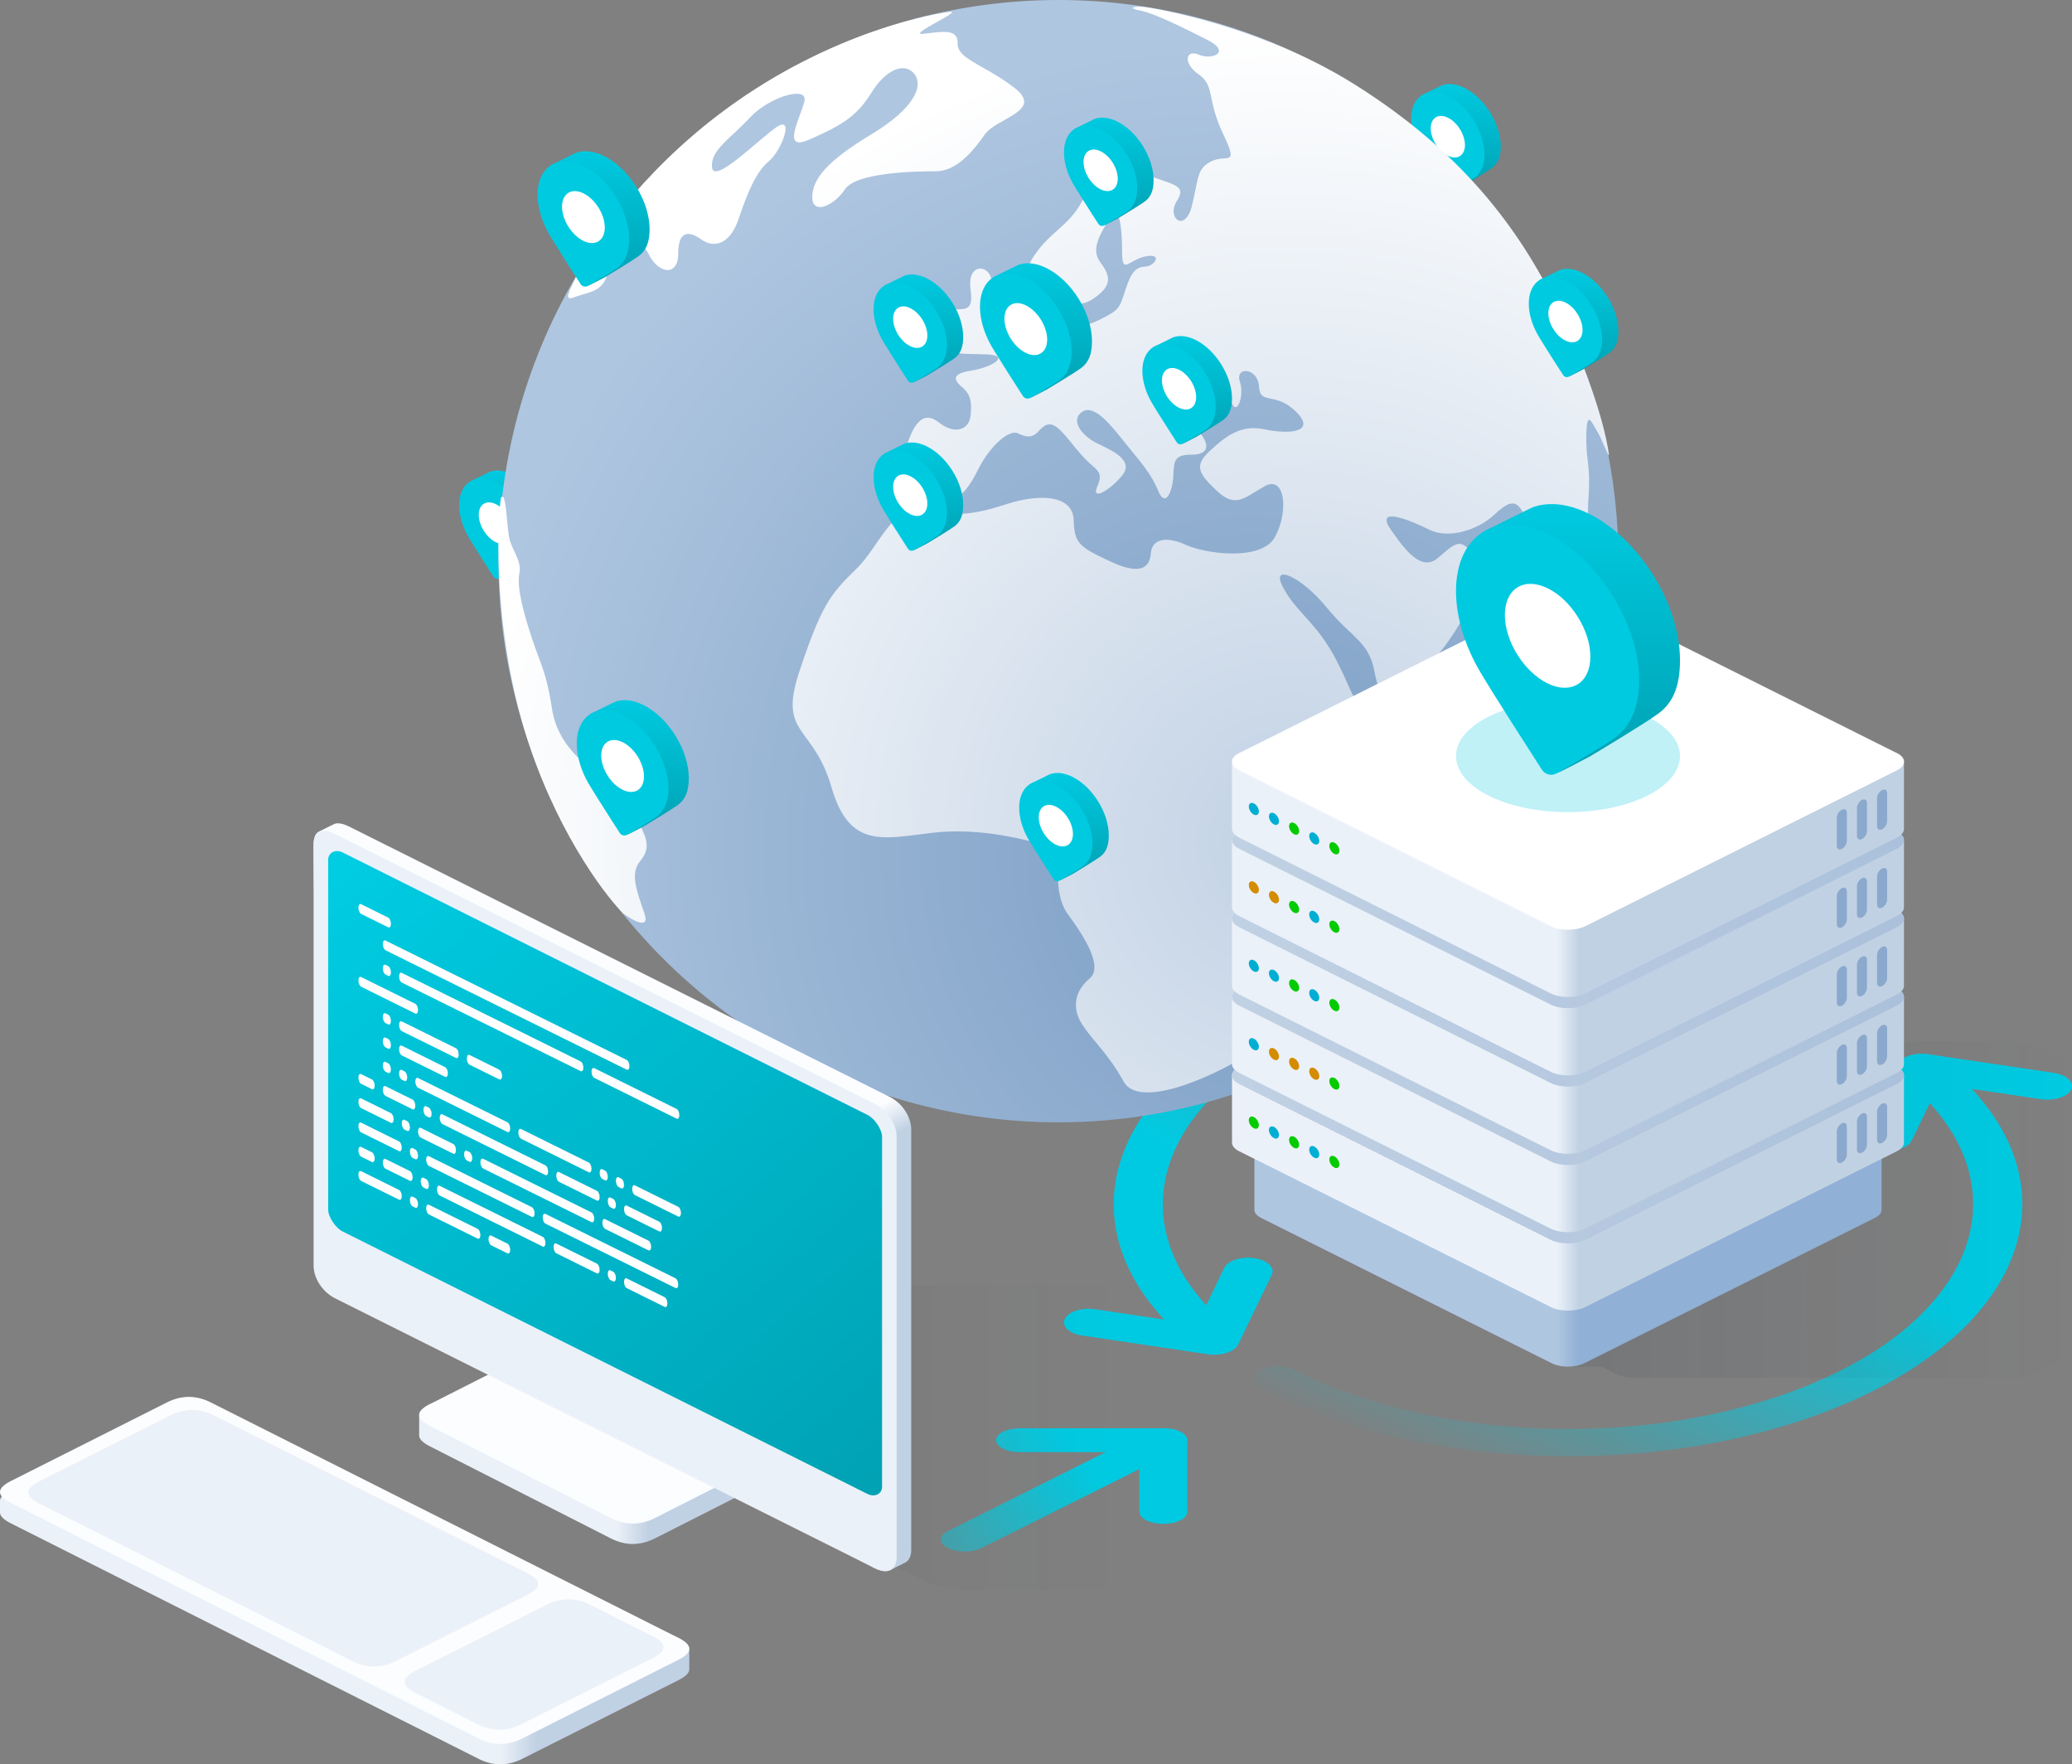 <svg width="370" height="315" fill="none" xmlns="http://www.w3.org/2000/svg"><rect width="100%" height="100%" fill="#808080" stroke="none"/><path d="M344.291 188.211c-2.339-.347-4.743.422-5.37 1.72l-6.017 12.458c-.627 1.298.761 2.631 3.1 2.979 2.339.347 4.743-.423 5.369-1.72l3.236-6.699c17.166 18.864 4.961 42.106-28.439 52.803-28.046 8.982-62.438 6.364-85.099-5.18-1.783-.908-4.556-.843-6.194.146-1.638.99-1.52 2.528.263 3.437 25.401 12.94 63.957 15.884 95.414 5.81 37.656-12.061 51.284-38.342 31.564-59.555l12.362 1.838c2.339.347 4.743-.423 5.369-1.72.627-1.297-.761-2.631-3.1-2.979l-22.458-3.338Z" fill="url(#a)"/><path d="M215.391 233.051c-17.166-18.864-4.961-42.106 28.439-52.803 27.881-8.93 62.034-6.395 84.698 4.977 1.796.901 4.568.824 6.192-.172 1.625-.996 1.486-2.534-.31-3.435-25.404-12.747-63.691-15.598-94.964-5.583-37.656 12.061-51.284 38.342-31.564 59.555l-12.362-1.838c-2.339-.347-4.743.423-5.37 1.72-.626 1.297.762 2.631 3.101 2.979l22.458 3.338c2.339.347 4.743-.422 5.37-1.72l6.017-12.458c.627-1.298-.761-2.631-3.1-2.979-2.339-.347-4.743.422-5.369 1.72l-3.236 6.699Z" fill="url(#b)"/><path d="M98 95.143c0 1.912-.517 3.086-1.6 3.857-1.195.85-4.8 3-4.8 3s-2.36 1.263-2.4 1.2c-1.155-1.797-1.742-7.288-2.543-8.639-1.083-1.827-1.745-3.89-1.745-5.801 0-2.162-2.065-2.235-.72-2.912.122-.062 3.16-1.573 3.29-1.62 1.102-.4 2.48-.286 3.974.443C95.07 86.433 98 91.122 98 95.143Z" fill="url(#c)"/><path d="M95.088 96.599c0 1.911-.662 3.328-1.745 4.099-.877.624-3.05 1.894-4.145 2.527a.79.79 0 0 1-1.063-.257c-.977-1.516-3.442-5.352-4.39-6.952C82.662 94.19 82 92.127 82 90.216c0-4.022 2.93-5.852 6.544-4.09 3.614 1.763 6.544 6.452 6.544 10.473Z" fill="#00CAE0"/><path d="M91.598 94.897c0 1.876-1.368 2.73-3.054 1.908-1.687-.823-3.054-3.01-3.054-4.887 0-1.877 1.367-2.73 3.054-1.908 1.686.822 3.054 3.01 3.054 4.887Z" fill="#fff"/><path d="M268 26.143c0 1.912-.517 3.086-1.6 3.857-1.195.85-4.8 3-4.8 3s-2.36 1.263-2.4 1.2c-1.155-1.797-1.742-7.288-2.543-8.639-1.083-1.827-1.745-3.89-1.745-5.801 0-2.162-2.065-2.235-.72-2.912.122-.062 3.161-1.572 3.291-1.62 1.101-.4 2.479-.286 3.973.443C265.07 17.433 268 22.122 268 26.143Z" fill="url(#d)"/><path d="M265.088 27.599c0 1.911-.662 3.328-1.745 4.099-.877.624-3.05 1.894-4.145 2.527a.79.79 0 0 1-1.062-.257c-.978-1.516-3.443-5.352-4.391-6.952-1.083-1.827-1.745-3.889-1.745-5.8 0-4.022 2.93-5.852 6.544-4.09 3.614 1.763 6.544 6.452 6.544 10.473Z" fill="#00CAE0"/><path d="M261.598 25.897c0 1.876-1.368 2.73-3.054 1.908-1.687-.822-3.054-3.01-3.054-4.887 0-1.877 1.367-2.73 3.054-1.908 1.686.822 3.054 3.01 3.054 4.887Z" fill="#fff"/><ellipse cx="189.01" cy="100.191" rx="99.99" ry="100.191" fill="url(#e)"/><path d="M93.547 129.967c-5.15-17.302-4.895-34.571-4.124-41.043.905-1.408 1.006 3.722 1.408 6.54.403 2.816 2.414 4.425 1.911 6.94-.502 2.515.805 7.243 2.314 11.769 1.509 4.527 2.515 5.835 3.52 12.373 1.007 6.539 5.735 9.657 8.752 12.373 3.018 2.716 5.533 5.533 6.941 8.35 1.409 2.816 1.811 4.325 0 6.538-1.81 2.213-.503 5.432.805 9.255 1.046 3.058-2.112 1.274-3.822 0-3.756-3.823-12.554-15.793-17.705-33.095Z" fill="url(#f)"/><path d="M102.701 53.013c-2.012.804-1.308-.503 0-3.22 2.515-5.33 11.387-18.83 26.758-30.177 19.213-14.184 38.024-17.302 40.237-17.504 2.213-.2-7.846 4.225-4.828 3.924 3.018-.302 6.237-1.107 6.136 1.71-.101 2.816 4.829 3.822 10.16 7.947 5.331 4.124-3.219 5.331-5.331 8.349-2.113 3.017-5.03 6.538-8.752 6.538-3.722 0-14.184.202-16.196 3.22-2.011 3.017-5.834 4.627-5.834 1.408 0-3.22 2.615-6.438 10.462-11.166 7.846-4.728 9.455-8.752 7.745-10.864-1.71-2.113-5.029-.906-7.745 3.52-2.716 4.427-6.036 6.036-11.066 8.25-5.029 2.212-1.508-3.924-.804-6.841.704-2.917-6.338-.805-9.758 2.917-3.42 3.722-7.041 5.734-6.74 8.852.302 3.119 8.148-4.828 11.468-7.142 3.32-2.314 1.006 4.124-1.308 6.036-2.313 1.911-3.822 5.633-5.432 10.36-1.609 4.729-4.526 5.131-6.639 3.622-2.112-1.509-4.124-1.71-4.124 2.515s-3.622 3.621-5.332 0-6.639.302-7.343 3.621c-.704 3.32-3.722 3.32-5.734 4.125Z" fill="url(#g)"/><path d="M203.898 1.207c-1.609-.1-2.515.302-.101.704 2.817.704 7.042 2.817 11.669 5.13 4.628 2.314.906 3.723-1.408 2.717-2.314-1.006-2.917 1.509 0 3.52 2.917 2.012 1.408 4.426 4.325 10.563 2.918 6.136.705 3.621-2.011 4.929-2.716 1.307-2.314 3.018-3.521 7.947-1.207 4.929-4.627 2.213-2.716-.805 1.911-3.018-.604-2.817-6.539-5.13-5.935-2.314-8.047.704-10.361 5.13-2.313 4.426-5.734 5.432-8.651 9.858s.302 6.337 1.509 5.331c1.207-1.005 3.219-2.313 4.326.604 1.106 2.917 2.816 3.219 5.532 1.107 2.716-2.113 2.213-3.722.503-6.036-1.71-2.314 0-4.93 1.71-7.846 1.71-2.918 2.213 1.81 2.213 6.035s1.107 1.409 4.225.805c3.119-.604 1.61 1.71 0 1.81-1.609.101-2.515.705-3.621 4.125-1.107 3.42-1.107 3.621-4.527 5.331-3.42 1.71-5.633 1.61-5.633-1.71 0-3.32-4.225-2.615-2.917 0 1.307 2.616-.403 3.32-2.213 3.521-1.811.201-2.918 1.81-4.628 3.823-1.71 2.011-1.408-1.409-3.52-4.024-2.113-2.615-1.811-2.615-.604-6.941 1.207-4.325-4.426-5.633-3.621 0 .804 5.633-2.716 2.213-6.639 4.326-3.924 2.112-.805 4.627 2.213 2.615 3.017-2.012 3.52-1.006 1.71 2.012-1.811 3.018 1.307 2.414 5.633 2.615 4.325.201.905 2.314-2.917 2.917-3.823.604-2.716 1.912-1.409 3.018 1.308 1.107 1.71 2.515 1.409 5.03-.302 2.515-2.817 3.42-5.634 1.207-2.816-2.213-4.727-.201-6.438 6.438-1.71 6.64 2.515 7.041 5.835 7.544 3.319.503 5.231-.905 7.544-5.532 2.314-4.627 5.734-7.243 7.143-6.539 1.408.704 2.514.906 3.621-.301 1.106-1.208 2.012-1.811 3.42-.705 1.408 1.107 2.917 3.42 4.929 5.533 2.012 2.113 3.42 2.213 2.213 4.93-1.207 2.715 2.213.804 4.426-1.912s-1.71-4.426-4.426-5.734c-2.716-1.308-4.929-4.124-2.716-5.633 2.213-1.51 5.332 2.615 7.746 5.633 2.414 3.018 4.527 5.23 5.834 8.45 1.308 3.219 2.616 0 2.716-2.716.101-2.716.201-3.722 3.32-3.722 3.118 0 3.219-1.911 1.207-4.124-2.012-2.214.805-5.231 2.314-7.847 1.509-2.615 2.514-1.106 3.42 2.213.905 3.32 2.515-.603 1.609-3.32-.905-2.715 3.219-2.514 3.42.906.202 3.42 2.918.805 6.64 4.527 3.722 3.722-1.409 4.023-5.634 3.118-4.225-.905-6.941 1.207-9.757 3.823-2.817 2.615-2.213 3.923 1.207 7.142 3.42 3.219 4.929 1.207 8.55-.805 3.622-2.012 4.326 4.326 1.912 8.953-2.415 4.627-12.776 3.018-15.995 1.509-3.219-1.51-6.035-1.207-6.236 1.509-.202 2.716-2.012 3.923-7.344 1.408-5.331-2.515-6.337-3.118-6.438-7.343-.1-4.225-5.532-4.93-12.071-2.817-6.538 2.112-8.953 2.012-14.787 1.107-5.835-.906-7.645 6.337-12.172 10.662-4.527 4.326-6.136 6.64-9.959 18.107-3.822 11.468 2.515 9.456 5.734 20.622s9.355 9.154 18.107 8.148c8.752-1.006 17.101 1.408 20.42 2.314 3.32.905.403 7.745 3.722 12.272 3.32 4.527 6.237 9.456 3.823 11.468-2.414 2.011-3.32 5.029-1.308 8.148 2.012 3.118 4.527 5.029 7.444 10.26s17.503-1.509 23.941-6.035c6.438-4.527 4.527-7.344 9.657-10.06 5.131-2.716 8.551-7.142 7.243-10.763-1.308-3.622-.805-9.154 2.515-13.077 3.319-3.923 9.556-9.154 13.178-21.226 3.621-12.071-2.012-5.23-7.746-2.615s-7.343-4.828-10.864-11.568c-3.521-6.74-7.042-8.349-9.456-12.876-2.414-4.527 3.219-2.012 7.746 3.521 4.526 5.532 7.544 6.035 8.55 11.467 1.006 5.432 2.917 6.841 6.74 2.314 3.822-4.527 6.639-6.941 10.26-14.184 3.622-7.242 1.912-7.846 0-9.858-1.911-2.012-2.816-1.006-5.633 1.408-2.816 2.415-5.532-.804-8.45-5.03-2.917-4.224 3.219-1.81 6.841 0 3.621 1.811 8.852-.1 11.467-2.514 2.616-2.414 4.125-3.32 5.533 0 1.408 3.32 3.018 1.81 4.124 0 1.107-1.81 3.722 8.148 6.539 13.681 2.816 5.532 1.911-2.415 1.609-5.533-.301-3.118-1.207-5.432-.804-11.468.402-6.035-.503-6.337-.403-11.065.101-4.728 1.006-2.112 1.911-.704.906 1.408 2.314 5.432 2.113 4.024-.201-1.409-1.509-10.26-9.355-26.456-7.847-16.196-19.214-28.87-36.013-39.433-16.799-10.562-36.414-13.781-38.024-13.882Z" fill="url(#h)"/><path d="M195 60.929c0 2.39-.646 3.858-2 4.821-1.494 1.063-6 3.75-6 3.75s-2.95 1.578-3 1.5c-1.444-2.246-2.178-9.11-3.178-10.799-1.354-2.284-2.182-4.862-2.182-7.251 0-2.703-2.581-2.794-.9-3.64.153-.077 3.951-1.966 4.113-2.025 1.378-.5 3.099-.357 4.967.554 4.518 2.203 8.18 8.064 8.18 13.09Z" fill="url(#i)"/><path d="M191.36 62.748c0 2.39-.828 4.16-2.182 5.124-1.095.78-3.811 2.368-5.181 3.159a.988.988 0 0 1-1.328-.321c-1.222-1.895-4.302-6.69-5.488-8.69-1.353-2.283-2.181-4.861-2.181-7.25 0-5.027 3.662-7.315 8.18-5.112 4.517 2.203 8.18 8.064 8.18 13.09Z" fill="#00CAE0"/><path d="M186.997 60.621c0 2.346-1.709 3.414-3.817 2.385-2.108-1.028-3.817-3.763-3.817-6.108 0-2.346 1.709-3.414 3.817-2.386 2.108 1.029 3.817 3.764 3.817 6.11Z" fill="#fff"/><path d="M116 40.929c0 2.39-.646 3.857-2 4.821-1.494 1.063-6 3.75-6 3.75s-2.95 1.578-3 1.5c-1.444-2.246-2.178-9.11-3.178-10.799-1.354-2.284-2.182-4.862-2.182-7.251 0-2.703-2.581-2.794-.9-3.64.153-.077 3.951-1.966 4.113-2.025 1.378-.5 3.099-.358 4.967.554 4.518 2.203 8.18 8.064 8.18 13.09Z" fill="url(#j)"/><path d="M112.36 42.748c0 2.39-.828 4.16-2.182 5.124-1.095.78-3.811 2.368-5.181 3.159a.988.988 0 0 1-1.328-.321c-1.222-1.895-4.302-6.69-5.488-8.69C96.828 39.738 96 37.16 96 34.77c0-5.027 3.662-7.315 8.18-5.112 4.517 2.203 8.18 8.064 8.18 13.09Z" fill="#00CAE0"/><path d="M107.997 40.621c0 2.346-1.709 3.414-3.817 2.385-2.108-1.028-3.817-3.763-3.817-6.108 0-2.346 1.709-3.414 3.817-2.386 2.108 1.029 3.817 3.764 3.817 6.11Z" fill="#fff"/><path d="M123 138.929c0 2.389-.646 3.857-2 4.821-1.494 1.063-6 3.75-6 3.75s-2.95 1.578-3 1.5c-1.444-2.246-2.178-9.11-3.178-10.799-1.354-2.284-2.182-4.862-2.182-7.251 0-2.703-2.581-2.794-.9-3.64.153-.077 3.951-1.966 4.113-2.025 1.378-.501 3.099-.358 4.967.554 4.518 2.203 8.18 8.064 8.18 13.09Z" fill="url(#k)"/><path d="M119.36 140.748c0 2.39-.828 4.161-2.182 5.124-1.095.78-3.811 2.368-5.181 3.159a.989.989 0 0 1-1.328-.321c-1.222-1.895-4.302-6.689-5.488-8.689-1.353-2.284-2.181-4.862-2.181-7.252 0-5.026 3.662-7.314 8.18-5.111 4.517 2.203 8.18 8.064 8.18 13.09Z" fill="#00CAE0"/><path d="M114.997 138.621c0 2.346-1.709 3.414-3.817 2.385-2.108-1.028-3.817-3.763-3.817-6.108 0-2.346 1.709-3.414 3.817-2.386s3.817 3.764 3.817 6.109Z" fill="#fff"/><path d="M172 90.143c0 1.912-.517 3.086-1.6 3.857-1.195.85-4.8 3-4.8 3s-2.36 1.263-2.4 1.2c-1.155-1.797-1.742-7.288-2.543-8.639-1.083-1.827-1.745-3.89-1.745-5.801 0-2.162-2.065-2.235-.72-2.912.122-.062 3.161-1.573 3.291-1.62 1.101-.4 2.479-.286 3.973.443C169.07 81.433 172 86.122 172 90.143Z" fill="url(#l)"/><path d="M169.088 91.599c0 1.911-.662 3.328-1.745 4.099-.877.624-3.05 1.894-4.145 2.527a.79.79 0 0 1-1.062-.257c-.978-1.516-3.443-5.352-4.391-6.952-1.083-1.827-1.745-3.889-1.745-5.8 0-4.022 2.93-5.852 6.544-4.09 3.614 1.763 6.544 6.452 6.544 10.473Z" fill="#00CAE0"/><path d="M165.598 89.897c0 1.876-1.368 2.73-3.054 1.908-1.687-.823-3.054-3.01-3.054-4.887 0-1.877 1.367-2.73 3.054-1.908 1.686.822 3.054 3.01 3.054 4.887Z" fill="#fff"/><path d="M172 60.143c0 1.912-.517 3.086-1.6 3.857-1.195.85-4.8 3-4.8 3s-2.36 1.263-2.4 1.2c-1.155-1.797-1.742-7.288-2.543-8.639-1.083-1.827-1.745-3.89-1.745-5.801 0-2.162-2.065-2.235-.72-2.912.122-.062 3.161-1.572 3.291-1.62 1.101-.4 2.479-.286 3.973.443C169.07 51.434 172 56.122 172 60.143Z" fill="url(#m)"/><path d="M169.088 61.599c0 1.911-.662 3.328-1.745 4.099-.877.624-3.05 1.894-4.145 2.527a.79.79 0 0 1-1.062-.257c-.978-1.516-3.443-5.352-4.391-6.952-1.083-1.827-1.745-3.889-1.745-5.8 0-4.022 2.93-5.852 6.544-4.09 3.614 1.763 6.544 6.452 6.544 10.473Z" fill="#00CAE0"/><path d="M165.598 59.897c0 1.876-1.368 2.73-3.054 1.908-1.687-.822-3.054-3.01-3.054-4.887 0-1.877 1.367-2.73 3.054-1.908 1.686.822 3.054 3.01 3.054 4.887Z" fill="#fff"/><path d="M220 71.143c0 1.912-.517 3.086-1.6 3.857-1.195.85-4.8 3-4.8 3s-2.36 1.263-2.4 1.2c-1.155-1.797-1.742-7.288-2.543-8.639-1.083-1.827-1.745-3.89-1.745-5.801 0-2.162-2.065-2.235-.72-2.912.122-.062 3.161-1.572 3.291-1.62 1.101-.4 2.479-.286 3.973.443C217.07 62.434 220 67.122 220 71.143Z" fill="url(#n)"/><path d="M217.088 72.599c0 1.911-.662 3.328-1.745 4.099-.877.624-3.05 1.894-4.145 2.527a.79.79 0 0 1-1.062-.257c-.978-1.516-3.443-5.352-4.391-6.952-1.083-1.827-1.745-3.889-1.745-5.8 0-4.022 2.93-5.852 6.544-4.09 3.614 1.763 6.544 6.452 6.544 10.473Z" fill="#00CAE0"/><path d="M213.598 70.897c0 1.876-1.368 2.73-3.054 1.908-1.687-.823-3.054-3.01-3.054-4.887 0-1.877 1.367-2.73 3.054-1.908 1.686.822 3.054 3.01 3.054 4.887Z" fill="#fff"/><path d="M206 32.143c0 1.912-.517 3.086-1.6 3.857-1.195.85-4.8 3-4.8 3s-2.36 1.263-2.4 1.2c-1.155-1.797-1.742-7.288-2.543-8.639-1.083-1.827-1.745-3.89-1.745-5.801 0-2.162-2.065-2.235-.72-2.912.122-.062 3.161-1.572 3.291-1.62 1.101-.4 2.479-.286 3.973.443C203.07 23.433 206 28.122 206 32.143Z" fill="url(#o)"/><path d="M203.088 33.599c0 1.911-.662 3.328-1.745 4.099-.877.624-3.05 1.894-4.145 2.527a.79.79 0 0 1-1.062-.257c-.978-1.516-3.443-5.352-4.391-6.952-1.083-1.827-1.745-3.889-1.745-5.8 0-4.022 2.93-5.852 6.544-4.09 3.614 1.763 6.544 6.452 6.544 10.473Z" fill="#00CAE0"/><path d="M199.598 31.897c0 1.876-1.368 2.73-3.054 1.908-1.687-.822-3.054-3.01-3.054-4.887 0-1.877 1.367-2.73 3.054-1.908 1.686.822 3.054 3.01 3.054 4.887Z" fill="#fff"/><path d="M289 59.143c0 1.912-.517 3.086-1.6 3.857-1.195.85-4.8 3-4.8 3s-2.36 1.263-2.4 1.2c-1.155-1.797-1.742-7.288-2.543-8.639-1.083-1.827-1.745-3.89-1.745-5.801 0-2.162-2.065-2.235-.72-2.912.122-.062 3.161-1.572 3.291-1.62 1.101-.4 2.479-.286 3.973.443C286.07 50.434 289 55.122 289 59.143Z" fill="url(#p)"/><path d="M286.088 60.599c0 1.911-.662 3.328-1.745 4.099-.877.624-3.05 1.894-4.145 2.527a.79.79 0 0 1-1.062-.257c-.978-1.516-3.443-5.352-4.391-6.952-1.083-1.827-1.745-3.889-1.745-5.8 0-4.022 2.93-5.852 6.544-4.09 3.614 1.763 6.544 6.452 6.544 10.473Z" fill="#00CAE0"/><path d="M282.598 58.897c0 1.876-1.368 2.73-3.054 1.908-1.687-.822-3.054-3.01-3.054-4.887 0-1.877 1.367-2.73 3.054-1.908 1.686.822 3.054 3.01 3.054 4.887Z" fill="#fff"/><path d="M198 149.143c0 1.912-.517 3.086-1.6 3.857-1.195.851-4.8 3-4.8 3s-2.36 1.263-2.4 1.2c-1.155-1.797-1.742-7.288-2.543-8.639-1.083-1.827-1.745-3.89-1.745-5.801 0-2.162-2.065-2.235-.72-2.912.122-.062 3.161-1.572 3.291-1.62 1.101-.4 2.479-.286 3.973.443 3.614 1.763 6.544 6.451 6.544 10.472Z" fill="url(#q)"/><path d="M195.088 150.599c0 1.911-.662 3.328-1.745 4.099-.877.624-3.05 1.894-4.145 2.527a.79.79 0 0 1-1.062-.257c-.978-1.516-3.443-5.352-4.391-6.951-1.083-1.828-1.745-3.89-1.745-5.802 0-4.021 2.93-5.851 6.544-4.089 3.614 1.763 6.544 6.452 6.544 10.473Z" fill="#00CAE0"/><path d="M191.598 148.897c0 1.876-1.368 2.731-3.054 1.908-1.687-.822-3.054-3.011-3.054-4.887 0-1.876 1.367-2.731 3.054-1.908 1.686.822 3.054 3.01 3.054 4.887Z" fill="#fff"/><path d="m370 190.001-7-3.5c-.333-.167-1.4-.5-3-.5h-29l-51 58h6l3 1.5c.8.4 2.333.5 3 .5h68c1 0 2 0 4-1l6-3v-52Z" fill="url(#r)"/><path d="M225.195 217.443c-.762-.381-1.159-.875-1.192-1.374-.004-.045-.004-13.291 0-13.337.033-.499.43-.993 1.192-1.374l51.921-14.76c1.593-.797 4.176-.797 5.769 0l51.92 14.76c.757.379 1.154.869 1.192 1.364.006.074.004 13.348-.007 13.422-.066.473-.461.937-1.185 1.299l-51.92 25.96c-1.593.797-4.176.797-5.769 0l-51.921-25.96Z" fill="url(#s)"/><path d="M221.28 205.546c-.816-.408-1.242-.937-1.278-1.472-.003-.049-.003-12.098 0-12.147.036-.535.462-1.064 1.278-1.472l55.629-15.814c1.707-.854 4.475-.854 6.182 0l55.629 15.814c.811.406 1.236.931 1.277 1.462.006.079.003 12.158-.008 12.237-.071.507-.494 1.004-1.269 1.392l-55.629 27.814c-1.707.854-4.475.854-6.182 0l-55.629-27.814Z" fill="url(#t)"/><path d="M221.28 193.546c-1.707-.854-1.707-2.237 0-3.091l55.629-27.815c1.707-.853 4.475-.853 6.182 0l55.629 27.815c1.707.854 1.707 2.237 0 3.091l-55.629 27.814c-1.707.854-4.475.854-6.182 0l-55.629-27.814Z" fill="url(#u)"/><path d="M221.28 191.545c-.816-.408-1.242-.937-1.278-1.472-.003-.049-.003-12.098 0-12.147.036-.534.462-1.064 1.278-1.471l55.629-15.815c1.707-.854 4.475-.854 6.182 0l55.629 15.815c.811.405 1.236.93 1.277 1.461.006.079.003 12.158-.008 12.237-.071.507-.494 1.004-1.269 1.392l-55.629 27.815c-1.707.853-4.475.853-6.182 0l-55.629-27.815Z" fill="url(#v)"/><path d="M221.28 179.546c-1.707-.854-1.707-2.237 0-3.091l55.629-27.814c1.707-.854 4.475-.854 6.182 0l55.629 27.814c1.707.854 1.707 2.237 0 3.091l-55.629 27.814c-1.707.854-4.475.854-6.182 0l-55.629-27.814Z" fill="url(#w)"/><path d="M221.28 177.546c-.816-.408-1.242-.937-1.278-1.472-.003-.049-.003-12.098 0-12.147.036-.534.462-1.064 1.278-1.472l55.629-15.814c1.707-.854 4.475-.854 6.182 0l55.629 15.814c.811.406 1.236.931 1.277 1.462.006.079.003 12.158-.008 12.237-.071.507-.494 1.004-1.269 1.392l-55.629 27.815c-1.707.853-4.475.853-6.182 0l-55.629-27.815Z" fill="url(#x)"/><path d="M221.28 165.545c-1.707-.853-1.707-2.237 0-3.09l55.629-27.815c1.707-.854 4.475-.854 6.182 0l55.629 27.815c1.707.853 1.707 2.237 0 3.09l-55.629 27.815c-1.707.853-4.475.853-6.182 0l-55.629-27.815Z" fill="url(#y)"/><path d="M221.28 163.546c-.816-.408-1.242-.937-1.278-1.472-.003-.049-.003-12.098 0-12.147.036-.534.462-1.064 1.278-1.472l55.629-15.814c1.707-.854 4.475-.854 6.182 0l55.629 15.814c.811.406 1.236.931 1.277 1.462.006.079.003 12.158-.008 12.237-.071.507-.494 1.004-1.269 1.392l-55.629 27.815c-1.707.853-4.475.853-6.182 0l-55.629-27.815Z" fill="url(#z)"/><path d="M221.28 151.545c-1.707-.853-1.707-2.237 0-3.09l55.629-27.815c1.707-.854 4.475-.854 6.182 0l55.629 27.815c1.707.853 1.707 2.237 0 3.09l-55.629 27.815c-1.707.853-4.475.853-6.182 0l-55.629-27.815Z" fill="url(#A)"/><path d="M221.28 149.546c-.816-.408-1.242-.937-1.278-1.472-.003-.049-.003-12.098 0-12.147.036-.534.462-1.063 1.278-1.471l55.629-15.815c1.707-.854 4.475-.854 6.182 0l55.629 15.815c.811.405 1.236.93 1.277 1.461.006.079.003 12.158-.008 12.237-.071.507-.494 1.004-1.269 1.392l-55.629 27.815c-1.707.853-4.475.853-6.182 0l-55.629-27.815Z" fill="url(#B)"/><path d="M221.28 137.545c-1.707-.853-1.707-2.237 0-3.09l55.629-27.815c1.707-.853 4.475-.853 6.182 0l55.629 27.815c1.707.853 1.707 2.237 0 3.09l-55.629 27.815c-1.707.853-4.475.853-6.182 0l-55.629-27.815Z" fill="#fff"/><circle cx="1" cy="1" r="1" transform="matrix(.899 .438 0 1 223 143)" fill="#00AED4"/><circle cx="1" cy="1" r="1" transform="matrix(.899 .438 0 1 226.595 144.754)" fill="#00AED4"/><circle cx="1" cy="1" r="1" transform="matrix(.899 .438 0 1 230.19 146.508)" fill="#04CB00"/><circle cx="1" cy="1" r="1" transform="matrix(.899 .438 0 1 233.786 148.261)" fill="#00AED4"/><circle cx="1" cy="1" r="1" transform="matrix(.899 .438 0 1 237.381 150.014)" fill="#04CB00"/><circle cx="1" cy="1" r="1" transform="matrix(.899 .438 0 1 223 157.001)" fill="#D48C00"/><circle cx="1" cy="1" r="1" transform="matrix(.899 .438 0 1 226.595 158.754)" fill="#D48C00"/><circle cx="1" cy="1" r="1" transform="matrix(.899 .438 0 1 230.19 160.507)" fill="#04CB00"/><circle cx="1" cy="1" r="1" transform="matrix(.899 .438 0 1 233.786 162.26)" fill="#00AED4"/><circle cx="1" cy="1" r="1" transform="matrix(.899 .438 0 1 237.381 164.014)" fill="#04CB00"/><circle cx="1" cy="1" r="1" transform="matrix(.899 .438 0 1 223 171.001)" fill="#00AED4"/><circle cx="1" cy="1" r="1" transform="matrix(.899 .438 0 1 226.595 172.754)" fill="#00AED4"/><circle cx="1" cy="1" r="1" transform="matrix(.899 .438 0 1 230.19 174.508)" fill="#04CB00"/><circle cx="1" cy="1" r="1" transform="matrix(.899 .438 0 1 233.786 176.261)" fill="#00AED4"/><circle cx="1" cy="1" r="1" transform="matrix(.899 .438 0 1 237.381 178.015)" fill="#04CB00"/><circle cx="1" cy="1" r="1" transform="matrix(.899 .438 0 1 223 185.002)" fill="#00AED4"/><circle cx="1" cy="1" r="1" transform="matrix(.899 .438 0 1 226.595 186.754)" fill="#D48C00"/><circle cx="1" cy="1" r="1" transform="matrix(.899 .438 0 1 230.19 188.506)" fill="#D48C00"/><circle cx="1" cy="1" r="1" transform="matrix(.899 .438 0 1 233.786 190.26)" fill="#D48C00"/><circle cx="1" cy="1" r="1" transform="matrix(.899 .438 0 1 237.381 192.014)" fill="#04CB00"/><circle cx="1" cy="1" r="1" transform="matrix(.899 .438 0 1 223 199)" fill="#04CB00"/><circle cx="1" cy="1" r="1" transform="matrix(.899 .438 0 1 226.595 200.754)" fill="#00AED4"/><circle cx="1" cy="1" r="1" transform="matrix(.899 .438 0 1 230.19 202.508)" fill="#04CB00"/><circle cx="1" cy="1" r="1" transform="matrix(.899 .438 0 1 233.786 204.26)" fill="#00AED4"/><circle cx="1" cy="1" r="1" transform="matrix(.899 .438 0 1 237.381 206.014)" fill="#04CB00"/><path d="M335.19 142.493c0-.552.403-1.196.899-1.438.496-.243.899.009.899.561v5c0 .552-.403 1.196-.899 1.439-.496.242-.899-.01-.899-.562v-5Zm-3.595 1.753c0-.552.402-1.196.899-1.438.496-.242.899.009.899.562v5c0 .552-.403 1.196-.899 1.438-.497.242-.899-.009-.899-.562v-5ZM328 146c0-.552.402-1.196.899-1.438.496-.243.898.009.898.561v5c0 .552-.402 1.196-.898 1.439-.497.242-.899-.01-.899-.562v-5Zm7.19 10.493c0-.552.403-1.196.899-1.439.496-.242.899.01.899.562v5c0 .552-.403 1.196-.899 1.438-.496.243-.899-.009-.899-.561v-5Zm-3.595 1.753c0-.552.402-1.196.899-1.438.496-.242.899.009.899.562v5c0 .552-.403 1.196-.899 1.438-.497.242-.899-.009-.899-.562v-5ZM328 160c0-.552.402-1.196.899-1.439.496-.242.898.01.898.562v5c0 .552-.402 1.196-.898 1.438-.497.243-.899-.009-.899-.561v-5Zm7.19 10.494c0-.553.403-1.197.899-1.439s.899.01.899.562v5c0 .552-.403 1.196-.899 1.438s-.899-.009-.899-.561v-5Zm-3.595 1.753c0-.552.402-1.196.899-1.438.496-.242.899.009.899.561v5c0 .553-.403 1.197-.899 1.439-.497.242-.899-.01-.899-.562v-5ZM328 174.001c0-.553.402-1.197.899-1.439.496-.242.898.01.898.562v5c0 .552-.402 1.196-.898 1.438-.497.242-.899-.009-.899-.561v-5Zm7.19 10.493c0-.553.403-1.197.899-1.439s.899.009.899.562v5c0 .552-.403 1.196-.899 1.438s-.899-.009-.899-.561v-5Zm-3.595 1.753c0-.552.402-1.196.899-1.438.496-.242.899.009.899.561v5c0 .553-.403 1.197-.899 1.439-.497.242-.899-.01-.899-.562v-5ZM328 188c0-.552.402-1.196.899-1.438.496-.242.898.009.898.562v5c0 .552-.402 1.196-.898 1.438-.497.242-.899-.009-.899-.562v-5Zm7.19 10.493c0-.552.403-1.196.899-1.438s.899.009.899.562v5c0 .552-.403 1.196-.899 1.438s-.899-.009-.899-.562v-5Zm-3.595 1.754c0-.552.402-1.196.899-1.438.496-.243.899.009.899.561v5c0 .552-.403 1.196-.899 1.439-.497.242-.899-.01-.899-.562v-5ZM328 202c0-.552.402-1.196.899-1.438.496-.242.898.009.898.562v5c0 .552-.402 1.196-.898 1.438-.497.242-.899-.009-.899-.562v-5Z" fill="#8BA9CC"/><path fill-rule="evenodd" clip-rule="evenodd" d="M210.75 255.625c1.667.833 1.667 2.184 0 3.017l-35.466 17.733c-1.667.833-4.368.833-6.034 0-1.667-.833-1.667-2.184 0-3.017l35.466-17.733c1.667-.833 4.368-.833 6.034 0Z" fill="url(#C)"/><path fill-rule="evenodd" clip-rule="evenodd" d="M177.867 257.133c0-1.178 1.91-2.133 4.266-2.133h25.6c2.357 0 4.267.955 4.267 2.133v12.8c0 1.179-1.91 2.134-4.267 2.134-2.356 0-4.266-.955-4.266-2.134v-10.666h-21.334c-2.356 0-4.266-.955-4.266-2.134Z" fill="url(#D)"/><path d="M26.618 254.019c2.603-1.309 5.206-1.309 7.809 0 2.603 1.309 84.103 37.092 86.706 38.401 1.19.598 1.836 1.197 1.938 1.795.019.113.019 3.862 0 3.974-.102.598-.748 1.197-1.938 1.795-2.603 1.309-25.263 12.725-27.866 14.034-2.603 1.309-5.206 1.309-7.809 0-2.602-1.309-80.903-40.728-83.506-42.037-1.259-.633-1.909-1.266-1.95-1.9a278.19 278.19 0 0 1 0-2.165c.041-.633.691-1.266 1.95-1.899 2.082-1.048 5.578-2.398 24.666-11.998Z" fill="url(#E)"/><path d="M37.627 250.382c-2.603-1.309-5.206-1.309-7.809 0-19.088 9.6-25.784 12.987-27.866 14.034-2.603 1.309-2.603 2.618 0 3.927l83.506 42.038c2.603 1.309 5.206 1.309 7.809 0 2.603-1.309 25.263-12.725 27.866-14.034 2.603-1.309 2.603-2.618 0-3.928-2.603-1.309-80.903-40.728-83.506-42.037Z" fill="#FBFDFF"/><path d="M105.424 286.528c-2.603-1.309-5.206-1.309-7.809 0L74.19 298.31c-2.603 1.309-2.603 2.618 0 3.927 2.603 1.309 8.498 4.293 11.1 5.602 2.603 1.309 5.206 1.309 7.81 0l23.425-11.782c2.603-1.309 2.603-2.618 0-3.927-2.603-1.309-8.497-4.293-11.1-5.602Zm-67.2-33.817c-2.603-1.31-5.206-1.31-7.809 0L6.99 264.493c-2.603 1.309-2.603 2.618 0 3.927l55.9 28.134c2.604 1.309 5.206 1.309 7.81 0l23.425-11.782c2.603-1.309 2.603-2.618 0-3.927l-55.9-28.134Z" fill="#EBF1F8"/><path d="M176.8 283.8H200v-54.4H71.2c-6.4 0-11.2.8-4.8 4 6.4 3.2 90.4 44.8 96.8 48 6.4 3.2 11.2 2.4 13.6 2.4Z" fill="url(#F)"/><path d="M91.868 248.28s5.206-1.309 7.809 0c2.603 1.309 29.703 9.892 32.306 11.201 1.19.598 1.836 1.197 1.938 1.795.019.112.019 3.861 0 3.974-.102.598-.748 1.196-1.938 1.795-2.603 1.309-12.463 6.325-15.066 7.634-2.603 1.309-5.206 1.309-7.809 0-2.602-1.309-29.703-15.128-32.306-16.438-1.258-.633-1.909-1.266-1.95-1.899-.003-.043-.003-3.722 0-3.765.041-.633.692-1.266 1.95-1.899 2.082-1.048 15.066-2.398 15.066-2.398Z" fill="url(#G)"/><path d="M99.677 243.043c-2.603-1.309-5.206-1.309-7.809 0 0 0-12.983 6.587-15.066 7.634-2.603 1.309-2.603 2.618 0 3.927 2.603 1.31 29.704 15.129 32.306 16.438 2.603 1.309 5.206 1.309 7.809 0 2.603-1.309 12.463-6.325 15.066-7.634 2.603-1.309 2.603-2.619 0-3.928-2.603-1.309-29.703-15.128-32.306-16.437Z" fill="#FBFDFF"/><path d="m158.813 195.804-96.306-48.153c-1.252-.626-2.203-.801-2.852-.523a526.59 526.59 0 0 0-2.743 1.37c-.608.346-.912 1.148-.912 2.406 0 22.775 2.603 72.215 2.603 73.776 0 1.953 1.301 4.555 3.904 5.857 2.603 1.301 91.101 48.153 93.704 49.454 1.2.6 2.123.647 2.77.332.076-.037 2.752-1.381 2.821-1.428.61-.419.916-1.212.916-2.157V201.66c0-1.952-1.302-4.555-3.905-5.856Z" fill="url(#H)"/><path d="M59.904 148.951c-2.603-1.301-3.904-.65-3.904 1.953v75.077c0 1.952 1.301 4.555 3.904 5.857l96.307 48.153c2.602 1.301 3.904 0 3.904-1.952v-75.078c0-1.952-1.302-4.555-3.904-5.856l-96.307-48.154Z" fill="#EBF1F8"/><path d="M58.603 153.506c0-1.302 1.302-1.953 2.603-1.302l93.703 46.852c1.302.651 2.603 2.603 2.603 3.904v62.469c0 1.302-1.301 1.952-2.603 1.302l-93.703-46.852c-1.301-.651-2.603-2.603-2.603-3.904v-62.469Z" fill="url(#I)"/><path d="M105.627 191.332c0-.479.217-.76.484-.627l14.715 7.283c.267.133.484.628.484 1.107 0 .478-.217.759-.484.627l-14.715-7.284c-.267-.132-.484-.627-.484-1.106Zm-13.069 10.865c0-.478.217-.759.484-.627l12.101 5.99c.267.132.484.628.484 1.106 0 .479-.217.76-.484.627l-12.101-5.989c-.267-.133-.484-.628-.484-1.107Zm-23.718-8.273c-.267-.132-.484.149-.484.627 0 .479.217.974.484 1.107l4.84 2.396c.268.132.485-.149.485-.628 0-.478-.217-.974-.484-1.106l-4.84-2.396Zm30.979 15.334c-.268-.132-.484.149-.484.627 0 .479.216.974.484 1.106l6.776 3.355c.267.132.484-.149.484-.627 0-.479-.217-.974-.484-1.107l-6.776-3.354Zm11.616 6.617c0-.479.217-.759.484-.627l5.809 2.875c.267.132.484.628.484 1.106 0 .479-.217.76-.484.627l-5.809-2.875c-.267-.132-.484-.627-.484-1.106Zm-46.951-19.773c-.267-.133-.484.148-.484.627 0 .478.217.974.484 1.106l5.324 2.635c.268.133.484-.148.484-.627 0-.478-.216-.974-.484-1.106l-5.324-2.635Zm43.079 22.19c0-.479.217-.76.484-.627l7.745 3.833c.267.132.484.628.484 1.106 0 .479-.217.76-.484.628l-7.745-3.834c-.267-.132-.484-.628-.484-1.106Zm-43.079-17.857c-.267-.132-.484.149-.484.627 0 .479.217.974.484 1.107l6.776 3.354c.268.132.484-.149.484-.627 0-.479-.216-.974-.484-1.107l-6.776-3.354Zm32.43 16.919c0-.478.217-.759.484-.627l23.234 11.501c.267.132.484.627.484 1.106 0 .479-.217.759-.484.627l-23.234-11.5c-.267-.133-.484-.628-.484-1.107Zm-28.558-9.802c0-.479.217-.759.484-.627l4.357 2.156c.267.133.484.628.484 1.107 0 .478-.217.759-.484.627l-4.357-2.157c-.267-.132-.484-.627-.484-1.106Zm30.494 15.094c0-.478.217-.759.485-.627l7.26 3.594c.267.132.484.628.484 1.106 0 .479-.217.76-.484.628l-7.26-3.594c-.268-.133-.485-.628-.485-1.107Zm12.585 6.23c0-.479.217-.76.484-.627l6.777 3.354c.267.132.484.627.484 1.106 0 .479-.217.76-.484.627l-6.777-3.354c-.267-.132-.484-.628-.484-1.106ZM64 209.729c0-.478.217-.759.484-.627l6.776 3.355c.268.132.484.627.484 1.106 0 .479-.216.759-.484.627l-6.776-3.354c-.267-.133-.484-.628-.484-1.107Zm12.1 5.99c0-.478.218-.759.485-.627l8.713 4.313c.267.132.483.627.483 1.106 0 .479-.216.759-.484.627l-8.712-4.312c-.267-.133-.484-.628-.484-1.107Zm-4.84-41.398c0-.479.217-.759.484-.627l31.947 15.813c.267.132.484.627.484 1.106 0 .479-.217.76-.484.627l-31.947-15.813c-.267-.132-.484-.627-.484-1.106Zm0 8.667c0-.479.217-.759.484-.627l9.681 4.792c.267.132.484.627.484 1.106 0 .479-.217.76-.484.627l-9.68-4.792c-.268-.132-.485-.627-.485-1.106Zm0 4.334c0-.479.217-.76.484-.627l7.745 3.833c.267.132.484.628.484 1.106 0 .479-.217.76-.484.627l-7.745-3.833c-.267-.132-.484-.628-.484-1.106Zm2.905 5.771c0-.479.216-.76.484-.627l15.973 7.906c.267.133.484.628.484 1.107 0 .478-.217.759-.484.627l-15.973-7.907c-.268-.132-.484-.627-.484-1.106Zm38.722 19.167c0-.479.217-.759.484-.627l7.745 3.833c.267.133.484.628.484 1.107 0 .478-.217.759-.484.627l-7.745-3.834c-.267-.132-.484-.627-.484-1.106Zm-34.366-12.677c0-.479.217-.76.484-.627l18.393 9.104c.268.132.484.628.484 1.106 0 .479-.216.76-.484.628l-18.393-9.105c-.267-.132-.484-.628-.484-1.106Zm-.484 12.761c0-.479.217-.759.484-.627l18.393 9.104c.268.133.484.628.484 1.107 0 .478-.216.759-.484.627l-18.393-9.105c-.267-.132-.484-.627-.484-1.106ZM74.649 202c0-.479.216-.76.484-.627l5.808 2.875c.267.132.484.627.484 1.106 0 .479-.216.759-.484.627l-5.808-2.875c-.267-.132-.484-.628-.484-1.106Zm11.132 5.51c0-.478.217-.759.485-.627l19.361 9.584c.267.132.484.627.484 1.106 0 .479-.217.759-.484.627l-19.361-9.583c-.268-.133-.485-.628-.485-1.107Zm-9.681-.458c0-.479.218-.759.485-.627l18.393 9.104c.268.133.484.628.484 1.107 0 .478-.216.759-.484.627l-18.393-9.105c-.267-.132-.484-.627-.484-1.106Zm32.431 20.386c0-.479.217-.759.484-.627l.484.24c.267.132.484.627.484 1.106 0 .479-.217.759-.484.627l-.484-.24c-.267-.132-.484-.627-.484-1.106ZM64 205.396c0-.479.217-.76.484-.627l1.936.958c.267.132.484.628.484 1.106 0 .479-.216.76-.484.628l-1.936-.959c-.267-.132-.484-.627-.484-1.106Zm0-13.001c0-.479.217-.759.484-.627l1.936.958c.267.133.484.628.484 1.107 0 .478-.216.759-.484.627l-1.936-.959c-.267-.132-.484-.627-.484-1.106Zm4.356-19.512c0-.478.217-.759.484-.627l.484.24c.268.132.484.628.484 1.106 0 .479-.216.76-.484.627l-.484-.239c-.267-.133-.484-.628-.484-1.107Zm0 8.668c0-.479.217-.76.484-.628l.484.24c.268.132.484.628.484 1.106 0 .479-.216.76-.484.628l-.484-.24c-.267-.132-.484-.628-.484-1.106Zm0 4.333c0-.478.217-.759.484-.627l.484.24c.268.132.484.627.484 1.106 0 .479-.216.759-.484.627l-.484-.239c-.267-.133-.484-.628-.484-1.107Zm0 4.334c0-.479.217-.76.484-.627l.484.239c.268.133.484.628.484 1.107 0 .478-.216.759-.484.627l-.484-.24c-.267-.132-.484-.628-.484-1.106Zm2.904 1.437c0-.478.217-.759.484-.627l.485.24c.267.132.484.627.484 1.106 0 .479-.217.76-.484.627l-.484-.239c-.268-.133-.485-.628-.485-1.107Zm35.819 17.73c0-.479.217-.759.484-.627l.484.24c.267.132.484.627.484 1.106 0 .478-.217.759-.484.627l-.484-.24c-.267-.132-.484-.627-.484-1.106Zm2.904 1.438c0-.479.217-.76.484-.628l.484.24c.268.132.484.628.484 1.106 0 .479-.216.76-.484.627l-.484-.239c-.267-.132-.484-.628-.484-1.106Zm-34.366-12.678c0-.478.216-.759.484-.627l.484.24c.267.132.484.627.484 1.106 0 .479-.217.759-.484.627l-.484-.239c-.267-.133-.484-.628-.484-1.107Zm32.914 16.292c0-.478.217-.759.484-.627l.484.24c.267.132.484.628.484 1.106 0 .479-.217.76-.484.627l-.484-.239c-.267-.133-.484-.628-.484-1.107Zm-36.786-13.875c0-.479.216-.759.484-.627l.484.24c.267.132.484.627.484 1.106 0 .479-.217.759-.484.627l-.484-.24c-.268-.132-.484-.627-.484-1.106Zm11.132 5.511c0-.479.217-.76.484-.627l.484.239c.268.132.484.628.484 1.106 0 .479-.216.76-.484.628l-.484-.24c-.267-.132-.484-.628-.484-1.106Zm-9.68-.459c0-.478.216-.759.484-.627l.484.24c.267.132.484.628.484 1.106 0 .479-.217.76-.484.627l-.484-.239c-.268-.133-.484-.628-.484-1.107Zm1.936 5.292c0-.478.217-.759.484-.627l.484.24c.267.132.484.628.484 1.106 0 .479-.217.76-.484.627l-.484-.239c-.267-.133-.484-.628-.484-1.107Zm-1.936 3.376c0-.479.216-.76.484-.627l.484.239c.267.132.484.628.484 1.106 0 .479-.217.76-.484.628l-.484-.24c-.268-.132-.484-.628-.484-1.106Zm10.164-25.304c0-.479.217-.76.484-.627l5.325 2.635c.267.132.484.628.484 1.106 0 .479-.217.76-.484.628l-5.325-2.636c-.267-.132-.484-.628-.484-1.106ZM64 162.06c0-.479.217-.76.484-.627l4.84 2.396c.268.132.484.627.484 1.106 0 .479-.216.759-.484.627l-4.84-2.396c-.267-.132-.484-.627-.484-1.106Zm4.356 6.49c0-.479.217-.76.484-.627l43.079 21.323c.268.133.484.628.484 1.107 0 .478-.216.759-.484.627L68.84 169.656c-.267-.132-.484-.628-.484-1.106Zm18.878 52.68c0-.479.216-.76.484-.627l2.904 1.437c.267.132.484.628.484 1.106 0 .479-.217.76-.484.628l-2.904-1.438c-.268-.132-.484-.628-.484-1.106Zm-22.75-46.796c-.267-.133-.484.148-.484.627 0 .478.217.974.484 1.106l9.68 4.792c.268.132.485-.149.485-.627 0-.479-.217-.974-.484-1.107l-9.681-4.791Z" fill="#fff"/><ellipse opacity=".25" cx="280" cy="135" rx="20" ry="10" fill="#00CAE0"/><path d="M300 117.858c0 4.779-1.293 7.715-4 9.642-2.988 2.127-12 7.5-12 7.5s-5.899 3.156-6 3c-2.887-4.492-4.355-18.221-6.357-21.598-2.707-4.568-4.362-9.723-4.362-14.502 0-5.405-5.163-5.587-1.801-7.28.306-.155 7.902-3.931 8.227-4.05 2.754-1.001 6.198-.715 9.933 1.107 9.036 4.407 16.36 16.128 16.36 26.181Z" fill="url(#J)"/><path d="M292.719 121.497c0 4.779-1.655 8.32-4.362 10.247-2.192 1.56-7.624 4.736-10.363 6.317-.918.531-2.08.25-2.655-.641-2.444-3.791-8.606-13.379-10.976-17.379-2.708-4.568-4.363-9.724-4.363-14.502 0-10.053 7.324-14.63 16.36-10.223 9.035 4.407 16.359 16.128 16.359 26.181Z" fill="#00CAE0"/><path d="M283.994 117.242c0 4.691-3.418 6.827-7.634 4.771-4.217-2.057-7.635-7.527-7.635-12.218s3.418-6.827 7.635-4.77c4.216 2.056 7.634 7.526 7.634 12.217Z" fill="#fff"/><defs><linearGradient id="a" x1="309.103" y1="216.21" x2="282.592" y2="275.097" gradientUnits="userSpaceOnUse"><stop stop-color="#00CAE1"/><stop offset="1" stop-color="#00CBE1" stop-opacity="0"/></linearGradient><linearGradient id="b" x1="238.905" y1="218.684" x2="272.072" y2="149.711" gradientUnits="userSpaceOnUse"><stop stop-color="#00CAE1"/><stop offset="1" stop-color="#00CBE1" stop-opacity="0"/></linearGradient><linearGradient id="c" x1="91.456" y1="84" x2="91.456" y2="102.145" gradientUnits="userSpaceOnUse"><stop stop-color="#00CAE0"/><stop offset="1" stop-color="#00A3B5"/></linearGradient><linearGradient id="d" x1="261.456" y1="15" x2="261.456" y2="33.145" gradientUnits="userSpaceOnUse"><stop stop-color="#00CAE0"/><stop offset="1" stop-color="#00A3B5"/></linearGradient><linearGradient id="i" x1="186.82" y1="47" x2="186.82" y2="69.681" gradientUnits="userSpaceOnUse"><stop stop-color="#00CAE0"/><stop offset="1" stop-color="#00A3B5"/></linearGradient><linearGradient id="j" x1="107.82" y1="27" x2="107.82" y2="49.681" gradientUnits="userSpaceOnUse"><stop stop-color="#00CAE0"/><stop offset="1" stop-color="#00A3B5"/></linearGradient><linearGradient id="k" x1="114.82" y1="125" x2="114.82" y2="147.681" gradientUnits="userSpaceOnUse"><stop stop-color="#00CAE0"/><stop offset="1" stop-color="#00A3B5"/></linearGradient><linearGradient id="l" x1="165.456" y1="79" x2="165.456" y2="97.144" gradientUnits="userSpaceOnUse"><stop stop-color="#00CAE0"/><stop offset="1" stop-color="#00A3B5"/></linearGradient><linearGradient id="m" x1="165.456" y1="49" x2="165.456" y2="67.144" gradientUnits="userSpaceOnUse"><stop stop-color="#00CAE0"/><stop offset="1" stop-color="#00A3B5"/></linearGradient><linearGradient id="n" x1="213.456" y1="60" x2="213.456" y2="78.144" gradientUnits="userSpaceOnUse"><stop stop-color="#00CAE0"/><stop offset="1" stop-color="#00A3B5"/></linearGradient><linearGradient id="o" x1="199.456" y1="21" x2="199.456" y2="39.145" gradientUnits="userSpaceOnUse"><stop stop-color="#00CAE0"/><stop offset="1" stop-color="#00A3B5"/></linearGradient><linearGradient id="p" x1="282.456" y1="48" x2="282.456" y2="66.144" gradientUnits="userSpaceOnUse"><stop stop-color="#00CAE0"/><stop offset="1" stop-color="#00A3B5"/></linearGradient><linearGradient id="q" x1="191.456" y1="138" x2="191.456" y2="156.145" gradientUnits="userSpaceOnUse"><stop stop-color="#00CAE0"/><stop offset="1" stop-color="#00A3B5"/></linearGradient><linearGradient id="r" x1="285" y1="218.334" x2="370" y2="219" gradientUnits="userSpaceOnUse"><stop stop-color="#202D3F" stop-opacity=".1"/><stop offset="1" stop-color="#202D3F" stop-opacity="0"/></linearGradient><linearGradient id="s" x1="278.134" y1="231.734" x2="281.867" y2="231.734" gradientUnits="userSpaceOnUse"><stop stop-color="#AFC6E0"/><stop offset="1" stop-color="#90B0D5"/></linearGradient><linearGradient id="t" x1="278" y1="223" x2="282" y2="223" gradientUnits="userSpaceOnUse"><stop stop-color="#EBF1F8"/><stop offset="1" stop-color="#C1D1E4"/></linearGradient><linearGradient id="u" x1="220" y1="192" x2="340" y2="192" gradientUnits="userSpaceOnUse"><stop stop-color="#C1D1E4"/><stop offset="1" stop-color="#ABC1DB"/></linearGradient><linearGradient id="v" x1="278" y1="209" x2="282" y2="209" gradientUnits="userSpaceOnUse"><stop stop-color="#EBF1F8"/><stop offset="1" stop-color="#C1D1E4"/></linearGradient><linearGradient id="w" x1="220" y1="178" x2="340" y2="178" gradientUnits="userSpaceOnUse"><stop stop-color="#C1D1E4"/><stop offset="1" stop-color="#ABC1DB"/></linearGradient><linearGradient id="x" x1="278" y1="195.001" x2="282" y2="195.001" gradientUnits="userSpaceOnUse"><stop stop-color="#EBF1F8"/><stop offset="1" stop-color="#C1D1E4"/></linearGradient><linearGradient id="y" x1="220" y1="164" x2="340" y2="164" gradientUnits="userSpaceOnUse"><stop stop-color="#C1D1E4"/><stop offset="1" stop-color="#ABC1DB"/></linearGradient><linearGradient id="z" x1="278" y1="181.001" x2="282" y2="181.001" gradientUnits="userSpaceOnUse"><stop stop-color="#EBF1F8"/><stop offset="1" stop-color="#C1D1E4"/></linearGradient><linearGradient id="A" x1="220" y1="150" x2="340" y2="150" gradientUnits="userSpaceOnUse"><stop stop-color="#C1D1E4"/><stop offset="1" stop-color="#ABC1DB"/></linearGradient><linearGradient id="B" x1="278" y1="167.001" x2="282" y2="167.001" gradientUnits="userSpaceOnUse"><stop stop-color="#EBF1F8"/><stop offset="1" stop-color="#C1D1E4"/></linearGradient><linearGradient id="C" x1="189.6" y1="255" x2="146.4" y2="287" gradientUnits="userSpaceOnUse"><stop stop-color="#00CAE1"/><stop offset="1" stop-color="#00CBE1" stop-opacity="0"/></linearGradient><linearGradient id="D" x1="189.6" y1="255" x2="146.4" y2="287" gradientUnits="userSpaceOnUse"><stop stop-color="#00CAE1"/><stop offset="1" stop-color="#00CBE1" stop-opacity="0"/></linearGradient><linearGradient id="E" x1="95.772" y1="318.839" x2="89.372" y2="318.839" gradientUnits="userSpaceOnUse"><stop stop-color="#C1D1E4"/><stop offset="1" stop-color="#EBF1F8"/></linearGradient><linearGradient id="F" x1="68.257" y1="258.763" x2="200" y2="258.508" gradientUnits="userSpaceOnUse"><stop stop-color="#202D3F" stop-opacity=".1"/><stop offset="1" stop-color="#202D3F" stop-opacity="0"/></linearGradient><linearGradient id="G" x1="115.65" y1="274.061" x2="110.05" y2="274.061" gradientUnits="userSpaceOnUse"><stop stop-color="#C1D1E4"/><stop offset="1" stop-color="#EBF1F8"/></linearGradient><linearGradient id="H" x1="158.813" y1="196.455" x2="161.416" y2="201.66" gradientUnits="userSpaceOnUse"><stop stop-color="#FBFDFF"/><stop offset="1" stop-color="#C1D1E4"/></linearGradient><linearGradient id="I" x1="59.254" y1="152.204" x2="158.163" y2="266.731" gradientUnits="userSpaceOnUse"><stop stop-color="#00CDE3"/><stop offset="1" stop-color="#00A1B3"/></linearGradient><linearGradient id="J" x1="283.64" y1="90" x2="283.64" y2="135.361" gradientUnits="userSpaceOnUse"><stop stop-color="#00CAE0"/><stop offset="1" stop-color="#00A3B5"/></linearGradient><radialGradient id="e" cx="0" cy="0" r="1" gradientUnits="userSpaceOnUse" gradientTransform="rotate(-122.29 155.666 15.21) scale(148.759 142.567)"><stop stop-color="#7A9DC4"/><stop offset="1" stop-color="#AFC6E0"/></radialGradient><radialGradient id="f" cx="0" cy="0" r="1" gradientUnits="userSpaceOnUse" gradientTransform="rotate(-124.099 155.547 14.267) scale(146.914 144.741)"><stop stop-color="#C1D1E4"/><stop offset="1" stop-color="#fff"/></radialGradient><radialGradient id="g" cx="0" cy="0" r="1" gradientUnits="userSpaceOnUse" gradientTransform="rotate(-124.099 155.547 14.267) scale(146.914 144.741)"><stop stop-color="#C1D1E4"/><stop offset="1" stop-color="#fff"/></radialGradient><radialGradient id="h" cx="0" cy="0" r="1" gradientUnits="userSpaceOnUse" gradientTransform="rotate(-124.099 155.547 14.267) scale(146.914 144.741)"><stop stop-color="#C1D1E4"/><stop offset="1" stop-color="#fff"/></radialGradient></defs></svg>